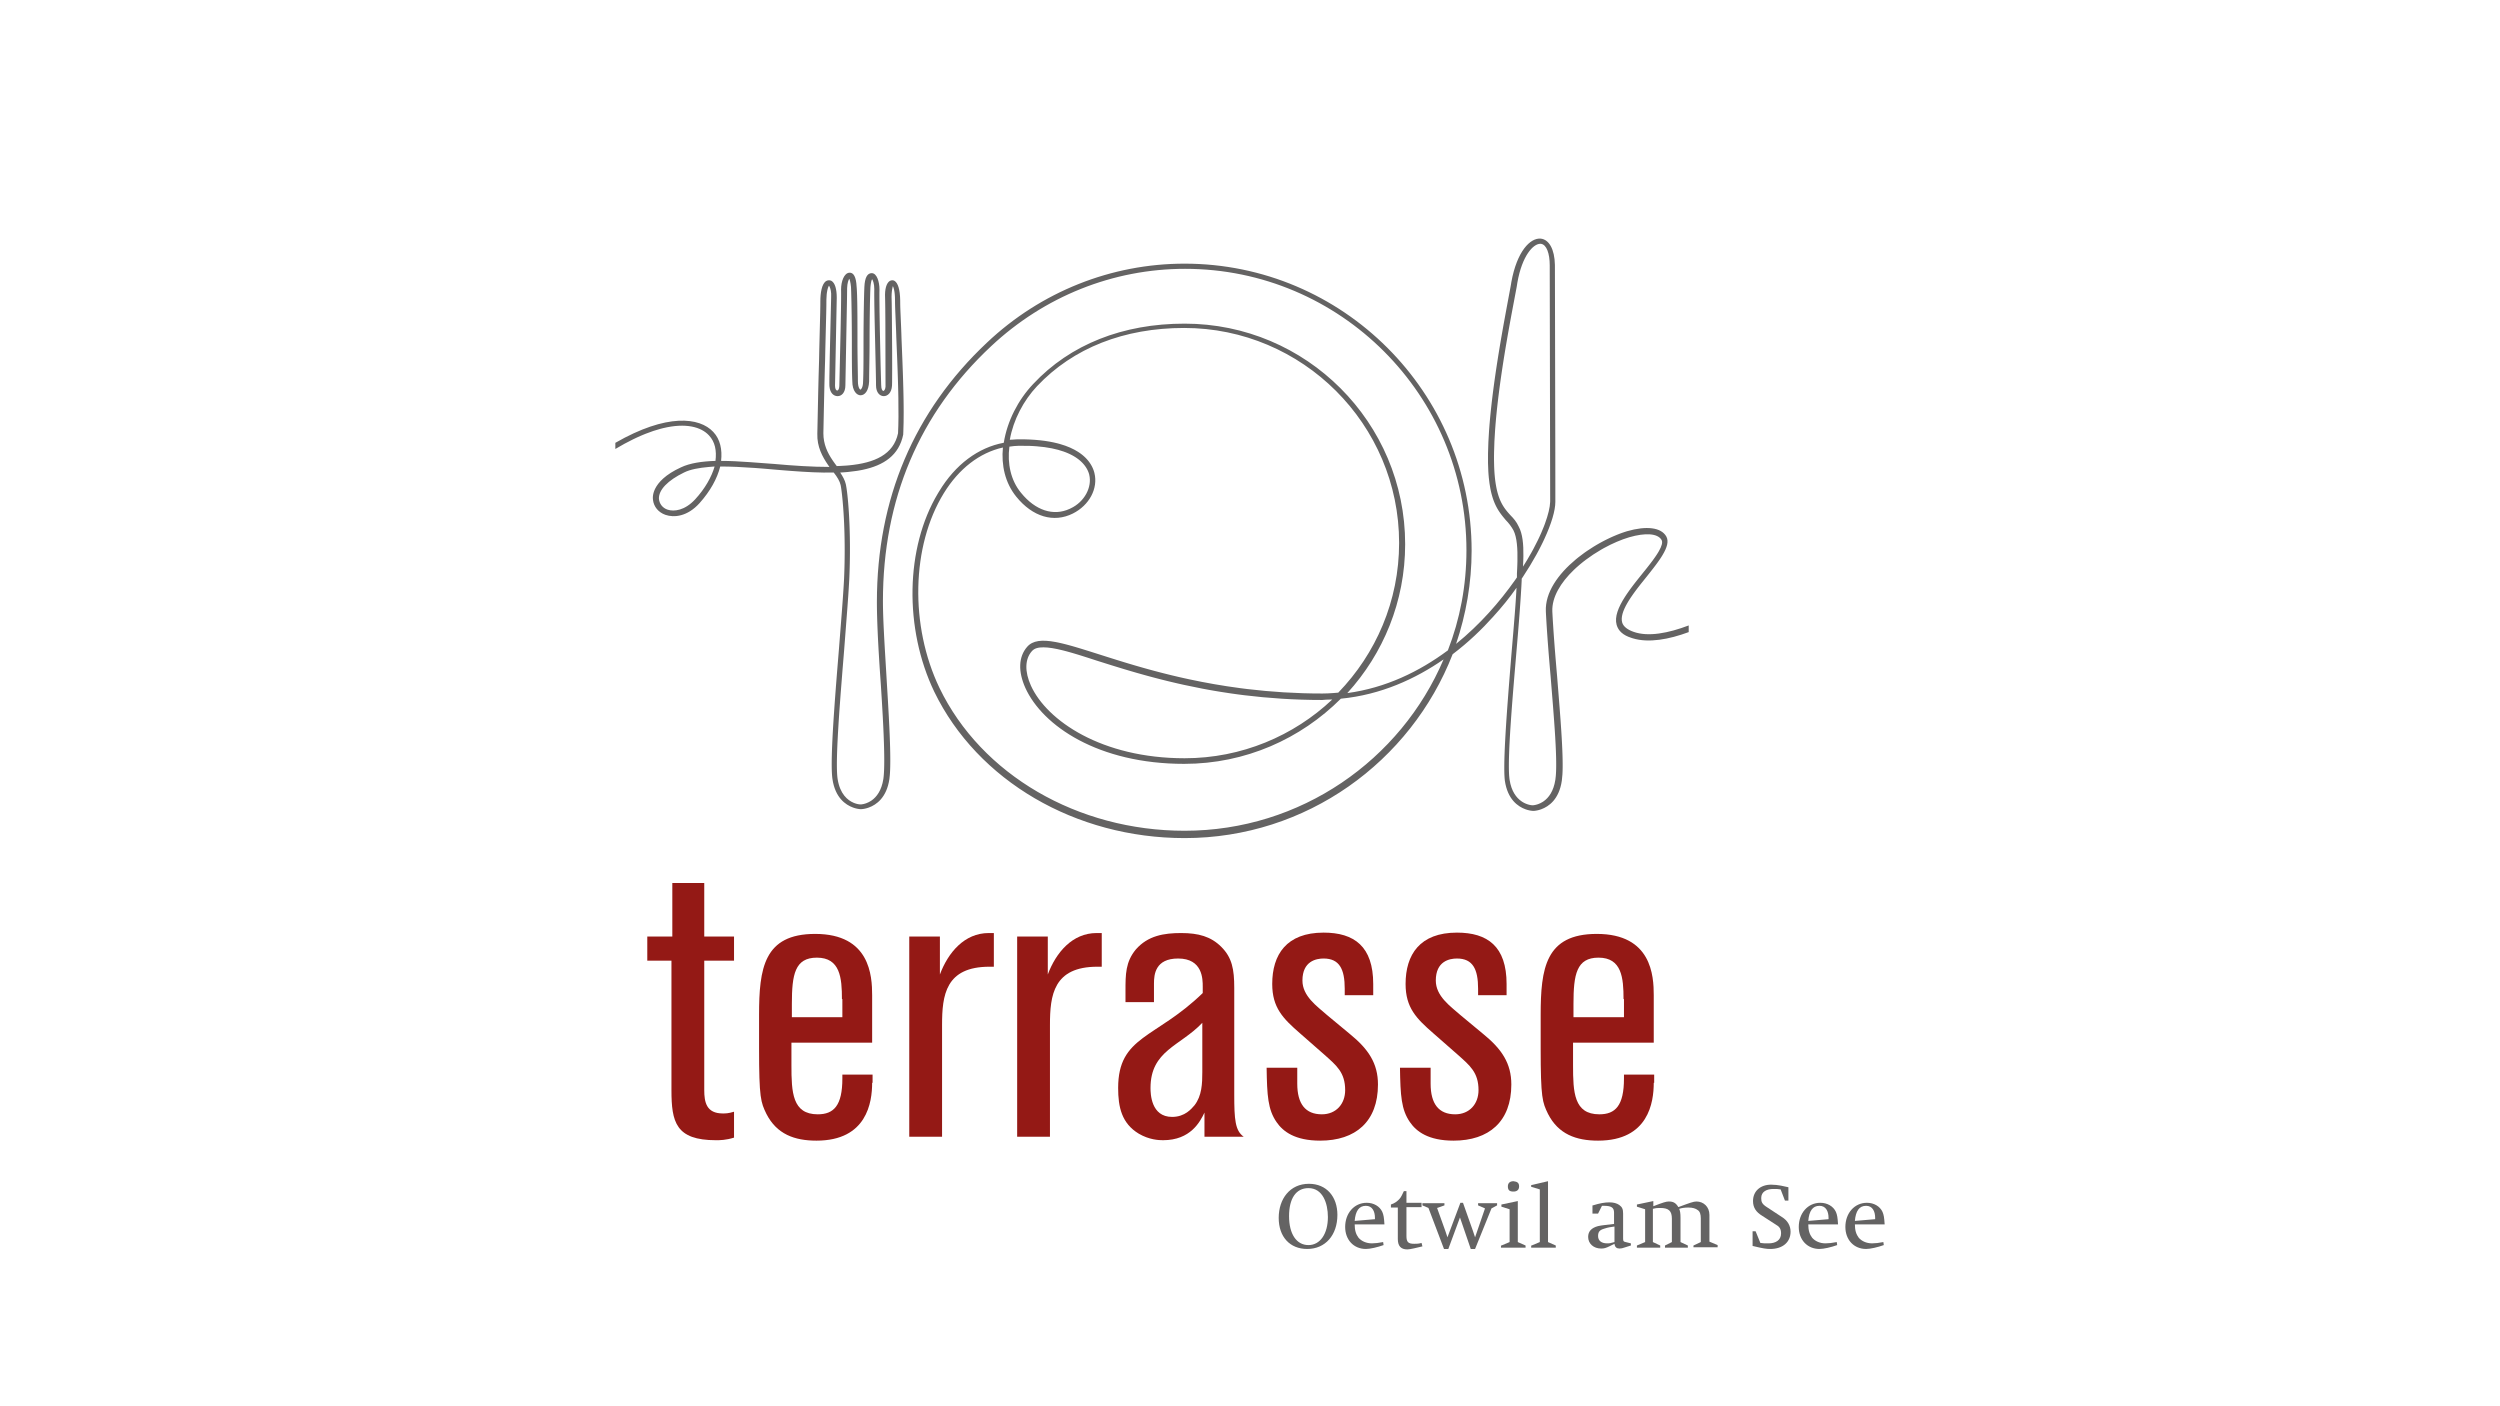 <?xml version="1.0" encoding="UTF-8"?>
<svg width="512px" height="288px" viewBox="0 0 512 288" version="1.1" xmlns="http://www.w3.org/2000/svg" xmlns:xlink="http://www.w3.org/1999/xlink">
    <title>gastronomie-restaurant-terrasse-oetwil-am-see</title>
    <g id="gastronomie-restaurant-terrasse-oetwil-am-see" stroke="none" stroke-width="1" fill="none" fill-rule="evenodd">
        <g id="Group-3" transform="translate(126.023, 48.861)" fill-rule="nonzero">
            <g id="Group-2" transform="translate(6.541, 131.974)" fill="#941915">
                <path d="M5.127,11.049 L5.127,0 L11.667,0 L11.667,10.96 L17.766,10.96 L17.766,15.91 L11.667,15.91 L11.667,42.427 C11.667,44.902 12.109,47.2 15.468,47.2 C15.999,47.2 16.617,47.2 17.766,46.846 L17.766,52.15 C16.087,52.68 14.849,52.68 14.054,52.68 C5.834,52.68 4.95,48.968 4.95,42.427 L4.95,15.91 L0,15.91 L0,10.96 L5.127,10.96 L5.127,11.049 Z" id="Path"></path>
                <path d="M46.051,40.924 C46.051,44.902 44.99,52.769 34.649,52.769 C30.141,52.769 26.517,51.443 24.396,47.288 C23.246,44.902 22.893,44.106 22.893,33.853 L22.893,27.047 C22.893,17.501 23.865,10.43 34.384,10.43 C45.609,10.43 46.051,19.004 46.051,22.981 L46.051,32.704 L29.522,32.704 L29.522,37.3 C29.522,42.869 29.699,47.377 34.914,47.377 C38.184,47.377 39.952,45.609 39.952,40.04 L39.952,39.245 L46.139,39.245 L46.139,40.924 L46.051,40.924 Z M39.864,23.777 C39.864,19.446 39.51,15.291 34.737,15.291 C30.229,15.291 29.61,18.739 29.61,24.749 L29.61,27.489 L39.952,27.489 L39.952,23.777 L39.864,23.777 Z" id="Shape"></path>
                <path d="M59.928,11.049 L59.928,18.739 C61.607,14.231 64.966,10.253 69.916,10.253 L70.977,10.253 L70.977,17.148 L70.093,17.148 C61.077,17.148 60.37,22.981 60.37,29.08 L60.37,51.973 L53.652,51.973 L53.652,10.96 L59.928,10.96 L59.928,11.049 Z" id="Path"></path>
                <path d="M82.025,11.049 L82.025,18.739 C83.705,14.231 87.064,10.253 92.013,10.253 L93.074,10.253 L93.074,17.148 L92.19,17.148 C83.175,17.148 82.467,22.981 82.467,29.08 L82.467,51.973 L75.75,51.973 L75.75,10.96 L82.025,10.96 L82.025,11.049 Z" id="Path"></path>
                <path d="M97.936,24.484 L97.936,22.097 C97.936,18.739 97.936,16.175 100.057,13.612 C102.532,10.784 105.802,10.253 109.338,10.253 C112.873,10.253 115.437,10.96 117.558,13.082 C119.768,15.291 120.21,17.678 120.21,21.479 L120.21,43.311 C120.21,48.437 120.387,50.736 122.154,51.973 L114.111,51.973 L114.111,47.023 C113.227,48.879 111.282,52.68 105.625,52.68 C104.742,52.68 102.797,52.592 100.676,51.354 C97.14,49.233 96.433,45.874 96.433,41.985 C96.433,31.29 104.123,31.909 113.757,22.539 L113.757,21.213 C113.757,19.711 113.757,15.468 108.719,15.468 C104.034,15.468 103.769,18.739 103.769,20.595 L103.769,24.396 L97.936,24.396 L97.936,24.484 Z M113.669,28.638 C109.161,33.411 103.062,34.295 103.062,41.985 C103.062,43.134 103.151,47.907 107.482,47.907 C110.133,47.907 111.459,46.228 112.078,45.521 C113.581,43.576 113.669,41.101 113.669,38.715 L113.669,28.638 Z" id="Shape"></path>
                <path d="M133.115,41.101 C133.115,45.255 134.794,47.377 138.153,47.377 C141.07,47.377 142.926,45.255 142.926,42.427 C142.926,38.803 141.158,37.389 138.683,35.179 L133.645,30.76 C130.198,27.754 127.988,25.545 127.988,20.683 C127.988,14.673 130.905,10.165 138.506,10.165 C144.782,10.165 148.671,12.993 148.671,20.683 L148.671,22.981 L142.837,22.981 L142.837,21.655 C142.837,17.678 141.777,15.468 138.506,15.468 C137.004,15.468 134.175,15.999 134.175,19.976 C134.175,23.158 137.092,25.191 139.213,27.047 L143.898,30.936 C147.699,34.03 149.643,36.947 149.643,41.278 C149.643,48.879 145.047,52.769 137.799,52.769 C132.673,52.769 130.198,50.912 128.872,48.968 C127.104,46.404 126.927,43.576 126.839,37.831 L133.115,37.831 L133.115,41.101 L133.115,41.101 Z" id="Path"></path>
                <path d="M160.427,41.101 C160.427,45.255 162.106,47.377 165.465,47.377 C168.382,47.377 170.238,45.255 170.238,42.427 C170.238,38.803 168.47,37.389 165.996,35.179 L160.957,30.76 C157.51,27.754 155.3,25.545 155.3,20.683 C155.3,14.673 158.217,10.165 165.819,10.165 C172.094,10.165 175.984,12.993 175.984,20.683 L175.984,22.981 L170.15,22.981 L170.15,21.655 C170.15,17.678 169.089,15.468 165.819,15.468 C164.316,15.468 161.488,15.999 161.488,19.976 C161.488,23.158 164.405,25.191 166.526,27.047 L171.211,30.936 C175.011,34.03 176.956,36.947 176.956,41.278 C176.956,48.879 172.36,52.769 165.112,52.769 C159.985,52.769 157.51,50.912 156.184,48.968 C154.416,46.404 154.24,43.576 154.151,37.831 L160.427,37.831 L160.427,41.101 Z" id="Path"></path>
                <path d="M206.124,40.924 C206.124,44.902 205.064,52.769 194.722,52.769 C190.214,52.769 186.59,51.443 184.469,47.288 C183.32,44.902 182.966,44.106 182.966,33.853 L182.966,27.047 C182.966,17.501 183.939,10.43 194.457,10.43 C205.682,10.43 206.124,19.004 206.124,22.981 L206.124,32.704 L189.596,32.704 L189.596,37.3 C189.596,42.869 189.772,47.377 194.987,47.377 C198.258,47.377 200.025,45.609 200.025,40.04 L200.025,39.245 L206.213,39.245 L206.213,40.924 L206.124,40.924 Z M199.937,23.777 C199.937,19.446 199.584,15.291 194.811,15.291 C190.303,15.291 189.684,18.739 189.684,24.749 L189.684,27.489 L200.025,27.489 L200.025,23.777 L199.937,23.777 Z" id="Shape"></path>
            </g>
            <g id="Group" transform="translate(135.855, 193.051)" fill="#646363">
                <path d="M12.021,6.894 C12.021,11.049 9.546,13.877 5.834,13.877 C2.298,13.877 0,11.402 0,7.513 C0,3.624 2.298,0.53 6.187,0.53 C9.811,0.53 12.021,3.182 12.021,6.894 Z M2.121,7.16 C2.121,10.784 3.624,13.082 6.099,13.082 C8.485,13.082 10.076,10.784 10.076,7.336 C10.076,4.508 9.016,1.414 6.099,1.414 C3.536,1.414 2.121,3.536 2.121,7.16 Z" id="Shape"></path>
                <path d="M15.557,8.751 C15.557,10.076 15.822,10.872 16.352,11.579 C16.971,12.286 17.943,12.728 19.092,12.728 C19.711,12.728 20.506,12.64 21.39,12.463 L21.479,13.082 C20.241,13.524 18.739,13.877 17.855,13.877 C15.38,13.877 13.612,12.021 13.612,9.369 C13.612,6.541 15.468,4.419 18.031,4.419 C19.446,4.419 20.683,5.127 21.213,6.276 C21.479,6.894 21.567,7.425 21.655,8.839 L15.557,8.839 L15.557,8.751 Z M19.711,7.778 L19.711,7.513 C19.711,6.187 19.181,5.038 17.855,5.038 C16.44,5.038 15.733,6.099 15.557,8.132 L19.711,7.778 Z" id="Shape"></path>
                <path d="M22.981,5.303 L22.981,4.773 C23.777,4.508 24.219,4.154 24.661,3.712 C25.103,3.27 25.368,2.563 25.633,2.033 L26.163,2.033 L26.163,4.419 L29.257,4.419 L29.257,5.303 L26.163,5.303 L26.163,11.225 C26.163,12.463 26.517,12.816 27.754,12.816 C28.285,12.816 28.638,12.816 29.257,12.64 L29.434,13.347 C28.285,13.612 26.959,13.966 26.34,13.966 C25.014,13.966 24.396,13.258 24.396,11.844 L24.396,5.392 L22.981,5.392 L22.981,5.303 Z" id="Path"></path>
                <path d="M34.737,13.877 L33.853,13.877 L30.671,5.48 L29.434,4.95 L29.434,4.508 L33.942,4.508 L33.942,4.95 L32.439,5.48 L34.118,10.165 C34.295,10.607 34.384,11.049 34.56,11.491 L37.212,4.419 L37.742,4.419 L39.775,10.165 C39.952,10.607 40.04,11.049 40.217,11.491 L42.25,5.569 L40.836,4.95 L40.836,4.508 L44.725,4.508 L44.725,4.95 L43.576,5.569 L40.217,13.877 L39.333,13.877 L37.124,7.425 L34.737,13.877 Z" id="Path"></path>
                <path d="M45.609,13.17 L47.288,12.463 L47.288,5.745 L45.609,5.215 L45.609,4.773 L48.968,4.066 L48.968,12.463 L50.559,13.17 L50.559,13.612 L45.521,13.612 L45.521,13.17 L45.609,13.17 Z M49.233,1.061 C49.233,1.768 48.791,2.121 48.084,2.121 C47.288,2.121 46.935,1.856 46.935,1.061 C46.935,0.354 47.377,0 48.084,0 C48.879,0.088 49.233,0.354 49.233,1.061 Z" id="Shape"></path>
                <polygon id="Path" points="51.796 13.17 53.476 12.463 53.476 1.679 51.708 1.149 51.708 0.796 55.155 0 55.155 12.463 56.746 13.17 56.746 13.612 51.708 13.612 51.708 13.17"></polygon>
                <path d="M64.348,4.95 C65.762,4.508 66.822,4.331 67.706,4.331 C68.59,4.331 69.209,4.508 69.739,4.861 C70.358,5.303 70.535,5.745 70.535,6.629 L70.535,11.756 C70.535,12.286 70.623,12.375 71.065,12.463 L72.126,12.728 L72.126,13.17 L70.712,13.612 C70.535,13.7 70.093,13.789 69.828,13.789 C69.209,13.789 68.855,13.524 68.767,12.816 L67.883,13.258 C66.999,13.7 66.646,13.789 66.027,13.789 C64.524,13.789 63.375,12.816 63.375,11.402 C63.375,10.253 64.082,9.546 65.408,9.193 C66.115,9.016 67.353,8.927 68.679,8.751 L68.679,6.452 C68.679,5.48 68.237,5.038 66.646,5.038 C66.469,5.038 66.381,5.038 66.204,5.038 L65.408,6.629 L64.259,6.629 L64.259,4.95 L64.348,4.95 Z M68.767,9.281 C68.06,9.369 67.441,9.458 66.646,9.723 C65.762,9.988 65.408,10.342 65.408,11.225 C65.408,12.198 66.115,12.728 67.264,12.728 C67.706,12.728 67.883,12.728 68.767,12.463 L68.767,9.281 L68.767,9.281 Z" id="Shape"></path>
                <path d="M73.363,13.17 L75.043,12.463 L75.043,5.745 L73.363,5.215 L73.363,4.773 L76.722,4.066 L76.722,5.127 C78.755,4.331 79.374,4.154 79.904,4.154 C80.788,4.154 81.318,4.419 81.849,5.303 C84.235,4.419 84.942,4.154 85.561,4.154 C86.975,4.154 88.213,5.215 88.213,6.894 L88.213,12.375 L89.892,13.082 L89.892,13.524 L84.942,13.524 L84.942,13.17 L86.445,12.463 L86.445,7.601 C86.445,6.806 86.268,6.187 85.826,5.922 C85.384,5.569 84.766,5.392 83.882,5.392 C83.175,5.392 82.556,5.48 82.025,5.657 C82.202,6.099 82.291,6.541 82.291,7.513 L82.291,12.463 L83.793,13.17 L83.793,13.612 L79.109,13.612 L79.109,13.17 L80.523,12.463 L80.523,7.69 C80.523,6.099 79.904,5.48 78.136,5.48 C77.606,5.48 77.341,5.48 76.634,5.657 L76.634,12.463 L78.136,13.17 L78.136,13.612 L73.363,13.612 L73.363,13.17 Z" id="Path"></path>
                <path d="M96.963,10.253 L97.67,10.253 L98.643,12.64 C99.173,12.728 99.527,12.728 100.322,12.728 C101.736,12.728 102.885,12.109 102.885,10.695 C102.885,9.723 102.532,9.281 101.736,8.839 L98.996,7.071 C97.847,6.364 97.14,5.48 97.14,4.066 C97.14,2.033 98.643,0.707 100.852,0.707 C102.267,0.707 103.593,1.061 104.388,1.237 L104.388,3.978 L103.681,3.978 L102.797,1.679 C102.178,1.591 102.09,1.591 101.294,1.591 C99.969,1.591 98.819,2.121 98.819,3.447 C98.819,4.243 98.996,4.685 99.969,5.303 L103.062,7.336 C104.211,8.043 104.83,9.104 104.83,10.342 C104.83,12.463 103.239,13.877 100.676,13.877 C99.88,13.877 99.261,13.789 97.052,13.258 L97.052,10.253 L96.963,10.253 Z" id="Path"></path>
                <path d="M108.454,8.751 C108.454,10.076 108.719,10.872 109.249,11.579 C109.868,12.286 110.84,12.728 111.99,12.728 C112.608,12.728 113.404,12.64 114.288,12.463 L114.376,13.082 C113.139,13.524 111.636,13.877 110.752,13.877 C108.277,13.877 106.509,12.021 106.509,9.369 C106.509,6.541 108.366,4.419 110.929,4.419 C112.343,4.419 113.581,5.127 114.111,6.276 C114.376,6.894 114.464,7.425 114.553,8.839 L108.454,8.839 L108.454,8.751 Z M112.608,7.778 L112.608,7.513 C112.608,6.187 112.078,5.038 110.752,5.038 C109.338,5.038 108.631,6.099 108.454,8.132 L112.608,7.778 Z" id="Shape"></path>
                <path d="M118,8.751 C118,10.076 118.265,10.872 118.796,11.579 C119.414,12.286 120.387,12.728 121.536,12.728 C122.154,12.728 122.95,12.64 123.834,12.463 L123.922,13.082 C122.685,13.524 121.182,13.877 120.298,13.877 C117.823,13.877 116.055,12.021 116.055,9.369 C116.055,6.541 117.912,4.419 120.475,4.419 C121.889,4.419 123.127,5.127 123.657,6.276 C123.922,6.894 124.01,7.425 124.099,8.839 L118,8.839 L118,8.751 Z M122.154,7.778 L122.154,7.513 C122.154,6.187 121.624,5.038 120.298,5.038 C118.884,5.038 118.177,6.099 118,8.132 L122.154,7.778 Z" id="Shape"></path>
            </g>
            <g id="Shape-2" fill="#646363">
                <path d="M183.497,8.935 C184.646,2.571 187.386,-0.169 189.507,0.008 C191.226,0.18 192.36,2.19 192.421,5.388 L192.424,6.083 L192.424,6.083 L192.504,43.331 L192.512,51.23 L192.512,51.23 L192.512,53.926 C192.512,55.708 191.708,58.404 190.24,61.565 L189.916,62.25 C189.804,62.48 189.689,62.713 189.571,62.947 L189.207,63.657 C189.144,63.777 189.081,63.896 189.017,64.016 L188.624,64.743 C187.818,66.206 186.898,67.727 185.876,69.272 L185.618,69.659 L185.618,70.013 L185.557,71.183 L185.557,71.183 L185.453,72.91 L185.453,72.91 L185.359,74.317 L185.359,74.317 L185.215,76.328 L185.215,76.328 L185.052,78.47 L185.052,78.47 L184.823,81.303 L184.823,81.303 L184.112,89.697 L183.847,92.92 L183.847,92.92 L183.638,95.596 L183.638,95.596 L183.448,98.192 L183.448,98.192 L183.283,100.67 L183.283,100.67 L183.19,102.239 L183.19,102.239 L183.112,103.728 L183.112,103.728 L183.066,104.786 L183.066,104.786 L183.021,106.108 L183.021,106.108 L183.006,106.729 L183.006,106.729 L182.996,107.321 L182.996,107.321 L182.993,108.151 L182.993,108.151 L182.998,108.665 L182.998,108.665 L183.009,109.145 L183.009,109.145 L183.027,109.589 L183.027,109.589 L183.051,109.997 C183.065,110.192 183.082,110.372 183.101,110.538 L183.143,110.848 L183.143,110.848 C183.512,113.229 184.549,114.523 185.553,115.226 L185.784,115.378 C185.822,115.402 185.86,115.425 185.898,115.447 L186.124,115.57 C186.161,115.589 186.198,115.608 186.234,115.625 L186.45,115.722 L186.45,115.722 L186.658,115.804 L186.658,115.804 L186.854,115.872 L186.854,115.872 L187.038,115.926 L187.038,115.926 L187.208,115.97 L187.208,115.97 L187.361,116.003 L187.361,116.003 L187.555,116.036 L187.555,116.036 L187.828,116.063 L187.828,116.063 L188.022,116.05 L188.022,116.05 L188.13,116.036 L188.13,116.036 L188.259,116.016 L188.259,116.016 L188.485,115.97 L188.485,115.97 L188.656,115.926 L188.656,115.926 L188.84,115.872 L188.84,115.872 L189.037,115.804 C189.306,115.705 189.602,115.568 189.905,115.378 L190.133,115.226 C191.126,114.523 192.143,113.229 192.512,110.848 C192.549,110.607 192.58,110.339 192.605,110.045 L192.637,109.586 L192.637,109.586 L192.661,109.09 L192.661,109.09 L192.676,108.559 C192.678,108.468 192.68,108.376 192.681,108.282 L192.685,107.701 L192.685,107.701 L192.681,107.09 L192.681,107.09 L192.671,106.449 L192.671,106.449 L192.643,105.436 L192.643,105.436 L192.616,104.727 L192.616,104.727 L192.566,103.619 L192.566,103.619 L192.48,102.065 L192.48,102.065 L192.405,100.848 L192.405,100.848 L192.259,98.739 L192.259,98.739 L192.025,95.652 L192.025,95.652 L191.54,89.635 L191.54,89.635 L191.416,88.229 L191.416,88.229 L191.241,86.155 L191.241,86.155 L191.131,84.803 L191.131,84.803 L190.931,82.189 L190.931,82.189 L190.8,80.325 L190.8,80.325 L190.723,79.135 L190.723,79.135 L190.654,77.992 L190.654,77.992 L190.594,76.901 C190.585,76.724 190.576,76.549 190.568,76.377 C190.381,72.493 193.092,68.708 196.721,65.691 L197.21,65.293 C197.622,64.966 198.045,64.648 198.474,64.341 L198.993,63.978 C199.429,63.68 199.87,63.393 200.316,63.118 L200.852,62.794 L200.852,62.794 L201.39,62.482 C201.48,62.431 201.57,62.381 201.66,62.331 L202.201,62.037 L202.201,62.037 L202.741,61.756 C202.921,61.665 203.101,61.576 203.281,61.489 L203.818,61.234 L203.818,61.234 L204.352,60.994 C204.618,60.878 204.882,60.766 205.145,60.661 L205.666,60.456 C205.839,60.391 206.01,60.328 206.181,60.267 L206.687,60.094 C206.855,60.039 207.021,59.986 207.185,59.936 C211.162,58.787 214.168,59.141 215.228,60.997 C215.794,61.987 215.379,63.304 214.453,64.84 L214.211,65.229 L214.211,65.229 L213.95,65.626 L213.95,65.626 L213.67,66.032 L213.67,66.032 L213.374,66.446 L213.374,66.446 L213.063,66.867 L213.063,66.867 L212.573,67.513 L212.573,67.513 L211.883,68.397 L211.883,68.397 L211.162,69.305 L211.162,69.305 C210.801,69.751 210.433,70.207 210.068,70.668 L209.705,71.13 L209.337,71.607 L209.337,71.607 L208.977,72.085 C208.917,72.165 208.858,72.244 208.8,72.324 L208.455,72.801 C208.286,73.039 208.122,73.276 207.965,73.512 L207.66,73.981 C207.61,74.058 207.562,74.136 207.514,74.213 L207.24,74.674 C206.363,76.197 205.882,77.6 206.213,78.675 C206.478,79.47 207.273,80.089 208.511,80.531 C211.524,81.621 215.7,80.804 219.824,79.228 L219.824,80.593 C215.787,82.092 211.619,82.858 208.371,81.866 L208.069,81.768 C206.389,81.238 205.417,80.354 205.064,79.117 C204.604,77.482 205.413,75.494 206.758,73.39 L207.078,72.903 C207.132,72.821 207.188,72.74 207.244,72.658 L207.588,72.166 C207.647,72.083 207.706,72.001 207.766,71.918 L208.13,71.423 L208.13,71.423 L208.506,70.925 L208.506,70.925 L208.89,70.427 L208.89,70.427 L209.48,69.68 L209.48,69.68 L211.236,67.492 L211.236,67.492 L211.877,66.673 L211.877,66.673 L212.337,66.065 L212.337,66.065 L212.629,65.667 L212.629,65.667 L212.908,65.275 L212.908,65.275 L213.169,64.892 C213.211,64.829 213.253,64.766 213.293,64.704 L213.525,64.337 L213.525,64.337 L213.735,63.982 C214.294,62.996 214.55,62.182 214.256,61.704 C213.461,60.378 210.986,60.201 207.627,61.174 C205.99,61.663 204.215,62.422 202.467,63.384 L201.916,63.695 C200.816,64.329 199.735,65.041 198.712,65.813 L198.206,66.204 C197.705,66.6 197.22,67.01 196.757,67.432 L196.302,67.859 C193.616,70.441 191.773,73.436 191.894,76.377 L191.944,77.324 L191.944,77.324 L192.001,78.321 L192.001,78.321 L192.138,80.446 L192.138,80.446 L192.217,81.567 L192.217,81.567 L192.393,83.911 L192.393,83.911 L192.54,85.743 L192.54,85.743 L192.753,88.262 L192.753,88.262 L192.866,89.547 L193.386,96.07 L193.386,96.07 L193.585,98.737 L193.585,98.737 L193.73,100.871 L193.73,100.871 L193.806,102.102 L193.806,102.102 L193.872,103.29 L193.872,103.29 L193.942,104.798 L193.942,104.798 L193.968,105.517 L193.968,105.517 L193.989,106.209 L193.989,106.209 L194.003,106.874 L194.003,106.874 L194.01,107.51 L194.01,107.51 L194.01,108.115 C194.009,108.213 194.008,108.31 194.007,108.406 L193.996,108.963 C193.993,109.053 193.99,109.142 193.987,109.229 L193.963,109.734 C193.935,110.221 193.894,110.654 193.838,111.025 C193.282,114.862 191.152,116.32 189.627,116.874 L189.397,116.952 L189.397,116.952 L189.179,117.017 L189.179,117.017 L188.973,117.071 L188.973,117.071 L188.783,117.113 L188.783,117.113 L188.609,117.146 L188.609,117.146 L188.383,117.181 L188.383,117.181 L188.156,117.205 L188.156,117.205 L187.981,117.212 L187.981,117.212 L187.853,117.205 L187.853,117.205 L187.626,117.181 L187.626,117.181 L187.4,117.146 L187.4,117.146 L187.226,117.113 L187.226,117.113 L187.036,117.071 L187.036,117.071 L186.83,117.017 L186.83,117.017 L186.612,116.952 L186.612,116.952 L186.382,116.874 C184.857,116.32 182.727,114.862 182.171,111.025 C182.151,110.87 182.135,110.7 182.12,110.516 L182.095,110.13 L182.095,110.13 L182.075,109.707 L182.075,109.707 L182.062,109.249 L182.062,109.249 L182.055,108.756 L182.055,108.756 L182.055,107.957 L182.055,107.957 L182.067,107.088 L182.067,107.088 L182.09,106.153 L182.09,106.153 L182.138,104.811 L182.138,104.811 L182.186,103.738 L182.186,103.738 L182.263,102.228 L182.263,102.228 L182.356,100.635 L182.356,100.635 L182.49,98.542 L182.49,98.542 L182.642,96.352 L182.642,96.352 L182.915,92.698 L182.915,92.698 L183.217,88.854 L183.217,88.854 L183.497,85.392 L183.497,85.392 L183.912,80.481 L183.912,80.481 L184.192,77.015 L184.192,77.015 L184.315,75.388 L184.315,75.388 L184.388,74.352 L184.388,74.352 L184.453,73.358 L184.453,73.358 L184.51,72.411 L184.51,72.411 L184.557,71.515 L184.557,71.515 C183.143,73.548 181.552,75.493 179.784,77.437 C177.486,80.001 174.746,82.652 171.476,85.127 C162.902,107.136 141.512,122.781 116.586,122.781 C94.223,122.781 74.159,111.025 65.32,92.817 C59.116,79.886 59.39,63.327 66.057,52.191 L66.292,51.804 C69.651,46.236 74.336,42.789 79.55,41.816 C80.258,37.397 82.467,33.066 85.561,29.795 C93.162,21.663 103.946,17.421 116.586,17.421 C141.512,17.421 161.753,37.662 161.753,62.588 C161.753,74.344 157.245,85.039 149.909,93.082 C157.775,92.022 164.67,88.663 170.503,84.332 C172.978,77.968 174.304,71.073 174.304,63.825 C174.304,32.093 148.494,6.195 116.674,6.195 C101.913,6.195 87.859,11.852 76.987,22.017 C62.226,35.806 54.801,53.395 54.801,74.255 C54.801,74.548 54.804,74.85 54.808,75.161 L54.825,76.121 L54.825,76.121 L54.853,77.13 L54.853,77.13 L54.891,78.184 L54.891,78.184 L54.937,79.279 L54.937,79.279 L55.051,81.573 L55.051,81.573 L55.185,83.977 L55.185,83.977 L55.56,90.241 C55.572,90.452 55.585,90.662 55.597,90.872 L55.824,94.634 L55.824,94.634 L56.001,97.802 L56.001,97.802 L56.109,99.961 L56.109,99.961 L56.182,101.61 L56.182,101.61 L56.24,103.178 L56.24,103.178 L56.272,104.295 L56.272,104.295 L56.295,105.356 L56.295,105.356 L56.307,106.356 L56.307,106.356 L56.308,106.988 L56.308,106.988 L56.304,107.589 L56.304,107.589 L56.294,108.159 L56.294,108.159 L56.278,108.696 C56.275,108.782 56.272,108.868 56.268,108.951 L56.243,109.437 L56.243,109.437 L56.211,109.886 C56.188,110.174 56.16,110.436 56.127,110.672 C55.571,114.508 53.441,115.966 51.916,116.52 L51.686,116.598 L51.686,116.598 L51.468,116.664 L51.468,116.664 L51.262,116.717 L51.262,116.717 L51.072,116.76 L51.072,116.76 L50.898,116.793 L50.898,116.793 L50.672,116.827 L50.672,116.827 L50.445,116.851 L50.445,116.851 L50.27,116.858 L50.27,116.858 L50.142,116.851 L50.142,116.851 L49.915,116.827 L49.915,116.827 L49.689,116.793 L49.689,116.793 L49.515,116.76 L49.515,116.76 L49.325,116.717 L49.325,116.717 L49.119,116.664 L49.119,116.664 L48.901,116.598 L48.901,116.598 L48.671,116.52 C47.146,115.966 45.016,114.508 44.46,110.672 L44.418,110.342 L44.418,110.342 L44.384,109.973 L44.384,109.973 L44.356,109.565 L44.356,109.565 L44.335,109.12 L44.335,109.12 L44.32,108.638 L44.32,108.638 L44.312,108.122 L44.312,108.122 L44.309,107.573 L44.309,107.573 L44.316,106.691 C44.318,106.589 44.319,106.486 44.321,106.381 L44.344,105.41 L44.344,105.41 L44.378,104.379 L44.378,104.379 L44.423,103.291 L44.423,103.291 L44.497,101.762 L44.497,101.762 L44.587,100.153 L44.587,100.153 L44.719,98.046 L44.719,98.046 L44.933,94.956 L44.933,94.956 L45.173,91.757 L45.173,91.757 L45.395,88.939 L45.786,84.155 L45.786,84.155 L46.396,76.326 L46.396,76.326 L46.58,73.825 L46.58,73.825 L46.733,71.557 L46.733,71.557 L46.806,70.328 L46.806,70.328 L46.846,69.571 L46.846,69.571 L46.882,68.637 C46.888,68.483 46.893,68.33 46.898,68.177 L46.924,67.27 L46.924,67.27 L46.944,66.381 L46.944,66.381 L46.957,65.511 L46.957,65.511 L46.965,64.66 L46.965,64.66 L46.968,63.829 L46.968,63.829 L46.963,62.619 L46.963,62.619 L46.947,61.456 L46.947,61.456 L46.922,60.342 L46.922,60.342 L46.888,59.277 L46.888,59.277 L46.848,58.263 L46.848,58.263 L46.801,57.303 L46.801,57.303 L46.731,56.107 L46.731,56.107 L46.654,55.012 L46.654,55.012 L46.552,53.791 L46.552,53.791 L46.49,53.139 L46.49,53.139 L46.409,52.369 L46.409,52.369 L46.311,51.568 L46.311,51.568 L46.24,51.063 L46.24,51.063 L46.178,50.681 L46.178,50.681 L46.139,50.478 L46.139,50.478 C45.962,49.683 45.432,48.799 44.725,47.915 C42.01,47.978 39.07,47.816 36.065,47.589 L34.256,47.447 L34.256,47.447 L32.439,47.296 L32.439,47.296 L30.889,47.16 C30.632,47.138 30.375,47.117 30.12,47.096 L28.596,46.979 C26.075,46.796 23.659,46.678 21.479,46.678 C20.86,49.153 19.446,51.716 17.236,54.191 C14.761,56.931 12.021,57.196 10.253,56.577 C8.813,56.069 7.86,54.911 7.705,53.493 L7.683,53.186 L7.683,53.186 L7.681,53.052 L7.681,53.052 L7.685,52.905 L7.685,52.905 L7.697,52.745 C7.7,52.718 7.703,52.69 7.707,52.661 L7.733,52.484 L7.733,52.484 L7.769,52.297 L7.769,52.297 L7.818,52.099 C7.836,52.032 7.857,51.963 7.88,51.892 L7.956,51.676 L7.956,51.676 L8.047,51.452 L8.047,51.452 L8.155,51.22 C8.799,49.925 10.258,48.313 13.435,46.854 C15.291,45.971 17.766,45.617 20.506,45.529 C20.771,43.407 20.418,41.639 19.18,40.314 C17.57,38.565 14.425,37.703 9.772,38.825 L9.218,38.966 C8.282,39.217 7.289,39.546 6.237,39.961 L5.6,40.221 C5.492,40.266 5.384,40.311 5.276,40.358 L4.617,40.649 C4.506,40.7 4.395,40.751 4.283,40.803 L3.604,41.127 C2.46,41.686 1.259,42.337 0,43.089 L0,41.83 C10.525,35.781 17.245,36.571 20.064,39.607 C21.479,41.109 21.921,43.23 21.655,45.529 C23.524,45.529 25.537,45.644 27.629,45.792 L31.626,46.089 C31.896,46.109 32.167,46.128 32.439,46.147 C36.328,46.501 40.306,46.766 43.841,46.766 L43.555,46.352 C42.408,44.667 41.285,42.653 41.366,39.96 L41.55,31.284 L41.55,31.284 L41.627,28.181 L41.627,28.181 L41.72,25.022 L41.72,25.022 L41.768,22.656 L41.768,22.656 L41.954,15.201 L41.954,15.201 L41.98,13.627 L41.98,13.627 L41.985,12.824 C41.985,11.233 42.25,9.201 43.222,8.67 C43.576,8.493 43.93,8.493 44.283,8.67 C44.99,9.112 45.344,10.35 45.344,12.117 L44.99,30.149 L44.99,30.149 C44.99,30.856 45.255,31.121 45.432,31.121 C45.597,31.121 45.839,30.89 45.871,30.213 L46.137,18.472 L46.137,18.472 L46.208,14.603 L46.208,14.603 L46.234,12.555 L46.234,12.555 L46.239,11.398 L46.239,11.398 L46.236,10.854 L46.236,10.854 L46.228,10.438 L46.228,10.438 C46.228,8.759 46.846,7.079 47.907,6.991 C48.791,6.902 49.321,7.875 49.41,9.819 L49.423,9.972 L49.423,9.972 L49.448,10.317 L49.448,10.317 L49.481,10.923 L49.481,10.923 L49.508,11.629 L49.508,11.629 L49.542,12.999 L49.542,12.999 L49.557,13.92 L49.557,13.92 L49.576,15.942 L49.576,15.942 L49.586,19.272 L49.586,19.272 L49.587,22.047 L49.587,22.047 L49.597,23.432 L49.597,23.432 L49.614,24.758 L49.614,24.758 L49.669,28.234 L49.669,28.234 L49.674,28.876 C49.675,28.979 49.675,29.079 49.675,29.177 C49.675,30.591 50.117,30.944 50.205,30.944 C50.294,30.944 50.736,30.502 50.736,29.265 L50.759,28.677 L50.759,28.677 L50.787,27.689 L50.787,27.689 L50.805,26.591 L50.805,26.591 L50.818,24.988 L50.818,24.988 L50.823,23.271 L50.823,23.271 L50.826,20.324 L50.826,20.324 L50.835,18.399 L50.835,18.399 L50.866,15.46 L50.866,15.46 L50.911,12.868 L50.911,12.868 L50.958,11.041 L50.958,11.041 L51.001,9.908 L51.001,9.908 C51.089,7.963 51.619,7.079 52.503,7.079 C53.564,7.079 54.094,8.847 54.094,10.438 L54.082,11.128 L54.082,11.128 L54.082,12.332 L54.082,12.332 L54.108,15.044 L54.108,15.044 L54.168,18.663 L54.168,18.663 L54.327,25.975 L54.327,25.975 L54.437,29.814 L54.437,29.814 L54.448,30.06 L54.448,30.06 C54.448,30.856 54.713,31.21 54.89,31.21 C54.972,31.21 55.283,30.981 55.327,30.382 L55.332,30.237 L55.302,17.202 L55.302,17.202 L55.281,14.405 L55.281,14.405 L55.258,12.767 L55.258,12.767 L55.243,12.117 L55.243,12.117 C55.155,10.35 55.509,9.112 56.216,8.67 C56.569,8.493 56.923,8.493 57.188,8.67 C57.867,9.094 58.301,10.415 58.335,12.631 L58.342,13.419 L58.342,13.419 L58.354,13.975 L58.354,13.975 L58.374,14.578 L58.374,14.578 L58.528,18.21 L58.528,18.21 L58.575,19.466 L58.575,19.466 L58.602,20.338 L58.602,20.338 L58.787,24.912 L58.787,24.912 L58.886,27.631 L58.886,27.631 L58.93,28.996 L58.93,28.996 L58.986,31.026 L58.986,31.026 L59.015,32.359 C59.019,32.579 59.023,32.798 59.027,33.016 L59.043,34.306 L59.043,34.306 L59.05,35.56 C59.051,36.997 59.031,38.343 58.979,39.543 L58.956,40.048 L58.956,40.137 C58.089,44.403 54.961,46.457 50.632,47.361 L50.061,47.472 L50.061,47.472 L49.476,47.571 C48.885,47.664 48.276,47.739 47.649,47.798 L47.018,47.852 L47.018,47.852 L46.376,47.897 C46.268,47.903 46.16,47.909 46.051,47.915 C46.581,48.711 47.023,49.506 47.2,50.302 L47.243,50.516 L47.243,50.516 L47.334,51.048 L47.334,51.048 L47.381,51.363 L47.381,51.363 L47.452,51.898 L47.452,51.898 L47.524,52.502 L47.524,52.502 L47.617,53.414 L47.617,53.414 L47.685,54.174 L47.685,54.174 L47.771,55.283 L47.771,55.283 L47.831,56.183 L47.831,56.183 L47.867,56.816 L47.867,56.816 L47.933,58.152 L47.933,58.152 L47.961,58.855 L47.961,58.855 L47.997,59.951 L47.997,59.951 L48.023,61.094 L48.023,61.094 L48.041,62.283 L48.041,62.283 L48.046,63.099 L48.046,63.099 L48.045,64.357 L48.045,64.357 L48.037,65.217 L48.037,65.217 L48.015,66.537 L48.015,66.537 L47.992,67.437 L47.992,67.437 L47.963,68.351 L47.963,68.351 L47.928,69.278 L47.928,69.278 L47.888,70.12 L47.888,70.12 L47.793,71.734 L47.793,71.734 L47.706,73.066 L47.706,73.066 L47.533,75.486 L47.533,75.486 L46.846,84.42 L46.846,84.42 L46.538,88.181 L46.538,88.181 L46.135,93.297 L46.135,93.297 L45.872,96.895 L45.872,96.895 L45.728,99.05 L45.728,99.05 L45.582,101.507 L45.582,101.507 L45.485,103.419 L45.485,103.419 L45.44,104.498 L45.44,104.498 L45.405,105.519 L45.405,105.519 L45.389,106.166 L45.389,106.166 L45.377,106.784 L45.377,106.784 L45.371,107.372 L45.371,107.372 L45.372,108.194 L45.372,108.194 L45.381,108.699 L45.381,108.699 L45.395,109.17 L45.395,109.17 L45.416,109.604 C45.425,109.742 45.434,109.874 45.444,110 L45.479,110.356 L45.479,110.356 L45.521,110.672 L45.521,110.672 C46.004,113.784 47.594,115.04 48.789,115.546 L48.996,115.627 L48.996,115.627 L49.192,115.695 L49.192,115.695 L49.377,115.75 L49.377,115.75 L49.548,115.793 L49.548,115.793 L49.703,115.826 L49.703,115.826 L49.903,115.859 L49.903,115.859 L50.205,115.887 L50.205,115.887 L50.399,115.873 L50.399,115.873 L50.508,115.859 L50.508,115.859 L50.636,115.839 L50.636,115.839 L50.863,115.793 L50.863,115.793 L51.033,115.75 L51.033,115.75 L51.218,115.695 L51.218,115.695 L51.414,115.627 C51.683,115.528 51.979,115.391 52.282,115.202 L52.511,115.05 C53.503,114.346 54.52,113.052 54.89,110.672 C54.914,110.5 54.936,110.312 54.955,110.109 L54.99,109.683 L54.99,109.683 L55.019,109.217 C55.023,109.137 55.027,109.055 55.031,108.971 L55.049,108.451 L55.049,108.451 L55.062,107.896 L55.062,107.896 L55.069,107.308 L55.069,107.308 L55.071,106.689 L55.071,106.689 L55.063,105.704 L55.063,105.704 L55.051,105.014 L55.051,105.014 L55.035,104.297 L55.035,104.297 L55.002,103.178 L55.002,103.178 L54.944,101.611 L54.944,101.611 L54.872,99.972 L54.872,99.972 L54.764,97.839 L54.764,97.839 L54.587,94.746 L54.587,94.746 L54.389,91.59 C54.379,91.439 54.369,91.288 54.359,91.138 L54.266,89.829 L54.266,89.829 L54.134,87.892 L54.134,87.892 L54.054,86.641 L54.054,86.641 L53.906,84.174 L53.906,84.174 L53.808,82.369 L53.808,82.369 L53.751,81.194 L53.751,81.194 L53.678,79.487 L53.678,79.487 L53.638,78.391 L53.638,78.391 L53.594,76.82 L53.594,76.82 L53.575,75.828 C53.573,75.666 53.57,75.507 53.569,75.35 L53.564,74.432 L53.564,74.432 C53.564,53.307 61.165,35.364 76.103,21.31 C87.152,10.88 101.559,5.135 116.586,5.135 C148.936,5.135 175.365,31.475 175.365,63.914 C175.365,70.543 174.216,76.995 172.183,83.006 C177.104,79.018 181.13,74.378 184.259,69.947 L184.646,69.394 L184.646,68.598 L184.698,67.515 L184.698,67.515 L184.726,66.792 L184.726,66.792 L184.746,66.074 C184.8,63.571 184.668,61.218 183.939,59.759 C183.497,58.964 182.966,58.257 182.347,57.638 L181.775,56.945 L181.775,56.945 L181.531,56.634 L181.531,56.634 L181.369,56.418 L181.369,56.418 L181.207,56.195 L181.207,56.195 L180.968,55.843 L180.968,55.843 L180.811,55.595 L180.811,55.595 L180.657,55.336 C180.631,55.291 180.606,55.247 180.581,55.201 L180.431,54.922 C180.406,54.874 180.381,54.826 180.357,54.777 L180.212,54.475 L180.212,54.475 L180.072,54.157 C180.049,54.103 180.026,54.048 180.003,53.992 L179.87,53.648 L179.87,53.648 L179.741,53.284 C179.72,53.222 179.7,53.159 179.679,53.095 L179.559,52.7 L179.559,52.7 L179.445,52.284 L179.445,52.284 L179.338,51.844 C179.321,51.769 179.304,51.693 179.287,51.615 L179.191,51.139 C179.067,50.487 178.964,49.766 178.885,48.963 L178.831,48.346 L178.831,48.346 L178.787,47.697 C178.721,46.588 178.697,45.343 178.724,43.938 C178.748,42.462 178.823,40.91 178.937,39.311 L179.03,38.103 L179.03,38.103 L179.137,36.881 C179.156,36.676 179.175,36.471 179.195,36.266 L179.321,35.027 L179.321,35.027 L179.458,33.781 C179.481,33.573 179.506,33.365 179.53,33.157 L179.682,31.905 C179.734,31.488 179.788,31.071 179.843,30.654 L180.011,29.405 L180.011,29.405 L180.186,28.162 L180.186,28.162 L180.366,26.928 L180.366,26.928 L180.551,25.705 L180.551,25.705 L180.835,23.899 L180.835,23.899 L181.124,22.134 L181.124,22.134 L181.414,20.422 L181.414,20.422 L181.89,17.71 L181.89,17.71 L182.516,14.286 L182.516,14.286 L183.334,9.902 L183.334,9.902 L183.426,9.385 C183.453,9.223 183.477,9.073 183.497,8.935 Z M116.497,18.305 C104.211,18.305 93.781,22.371 86.356,30.237 C83.616,33.154 81.495,37.132 80.788,41.198 L81.238,41.184 L81.238,41.184 L82.105,41.123 C82.252,41.115 82.401,41.109 82.556,41.109 C85.866,41.086 88.475,41.407 90.533,41.931 L91.036,42.066 C92.593,42.507 93.812,43.068 94.767,43.679 L95.06,43.874 C95.107,43.907 95.154,43.939 95.2,43.972 L95.468,44.171 C95.554,44.237 95.638,44.304 95.719,44.372 L95.954,44.574 C95.992,44.608 96.03,44.642 96.066,44.675 L96.279,44.879 C96.314,44.913 96.347,44.947 96.38,44.981 L96.572,45.186 L96.572,45.186 L96.75,45.389 C96.778,45.423 96.806,45.457 96.834,45.491 L96.992,45.694 L96.992,45.694 L97.138,45.894 L97.138,45.894 L97.272,46.093 L97.272,46.093 L97.394,46.289 L97.394,46.289 L97.506,46.483 L97.506,46.483 L97.608,46.672 L97.608,46.672 L97.7,46.858 L97.7,46.858 L97.782,47.039 L97.782,47.039 L97.856,47.215 L97.856,47.215 L97.952,47.469 L97.952,47.469 L98.03,47.709 L98.03,47.709 L98.094,47.933 L98.094,47.933 L98.112,48.004 C98.908,51.186 97.052,54.633 93.693,56.312 C89.804,58.257 85.473,57.019 82.114,52.865 C79.816,50.036 79.02,46.413 79.374,42.789 C74.601,43.849 70.358,47.12 67.264,52.158 C60.635,62.941 60.282,79.293 66.38,92.022 C74.954,109.788 94.665,121.278 116.586,121.278 C140.362,121.278 160.869,106.783 169.619,86.188 C163.874,90.165 156.803,93.436 148.583,94.231 C140.362,102.451 129.049,107.578 116.497,107.578 C98.908,107.578 87.506,99.8 83.97,92.022 C82.467,88.663 82.556,85.657 84.324,83.625 C85.474,82.282 87.405,82.11 90.172,82.628 L90.7,82.733 L90.7,82.733 L91.249,82.854 C91.342,82.875 91.436,82.897 91.53,82.92 L92.108,83.063 C92.206,83.087 92.305,83.113 92.405,83.139 L93.013,83.302 L93.013,83.302 L93.641,83.477 L93.641,83.477 L94.289,83.665 L94.289,83.665 L95.298,83.967 L95.298,83.967 L97.083,84.521 L97.083,84.521 L101.063,85.784 L101.063,85.784 L102.817,86.334 L102.817,86.334 L104.192,86.757 L104.192,86.757 L105.136,87.042 L105.136,87.042 L106.594,87.474 L106.594,87.474 L108.102,87.907 L108.102,87.907 L109.136,88.196 L109.136,88.196 L110.193,88.483 L110.193,88.483 L111.271,88.769 L111.271,88.769 L112.373,89.053 L112.373,89.053 L113.496,89.333 C113.685,89.379 113.876,89.426 114.067,89.472 L115.224,89.746 C115.614,89.836 116.007,89.926 116.404,90.014 L117.607,90.277 C120.845,90.97 124.324,91.592 128.046,92.081 L129.453,92.258 C134.181,92.825 139.29,93.171 144.782,93.171 C145.548,93.171 146.275,93.131 146.988,93.079 L148.052,92.994 L148.052,92.994 C155.742,85.039 160.515,74.255 160.515,62.323 C160.515,38.016 140.716,18.305 116.497,18.305 Z M87.682,83.713 C86.622,83.713 85.826,83.89 85.296,84.508 C83.882,86.099 83.793,88.663 85.119,91.58 C88.389,98.739 99.615,106.429 116.586,106.429 C128.253,106.429 138.948,101.833 146.815,94.408 L146.28,94.41 C145.828,94.415 145.35,94.433 144.782,94.496 C139.042,94.496 133.721,94.125 128.813,93.521 L127.422,93.342 L127.422,93.342 L126.053,93.151 C125.375,93.053 124.704,92.95 124.042,92.844 L122.729,92.626 C122.296,92.552 121.865,92.476 121.439,92.399 L120.171,92.163 C118.914,91.923 117.691,91.671 116.5,91.41 L115.321,91.146 C115.126,91.102 114.933,91.057 114.74,91.012 L113.594,90.741 C113.405,90.696 113.217,90.65 113.029,90.604 L111.917,90.327 L111.917,90.327 L110.826,90.046 C110.646,90 110.467,89.953 110.289,89.905 L109.231,89.622 L109.231,89.622 L108.196,89.337 L108.196,89.337 L106.683,88.91 L106.683,88.91 L105.703,88.625 L105.703,88.625 L104.272,88.201 L104.272,88.201 L103.346,87.92 L103.346,87.92 L101.56,87.37 L101.56,87.37 L98.643,86.453 L98.643,86.453 L96.819,85.861 L96.819,85.861 L95.527,85.451 L95.527,85.451 L94.703,85.196 L94.703,85.196 L93.909,84.958 C93.78,84.92 93.651,84.882 93.524,84.845 L92.776,84.633 C92.653,84.599 92.532,84.566 92.413,84.534 L91.711,84.351 C90.108,83.947 88.76,83.713 87.682,83.713 Z M189.507,1.069 L189.419,1.069 C188.004,1.069 185.706,3.455 184.734,9.024 C184.701,9.289 184.655,9.567 184.602,9.861 L183.494,15.736 L183.494,15.736 L183.128,17.734 L183.128,17.734 L182.748,19.87 L182.748,19.87 L182.361,22.122 L182.361,22.122 L182.169,23.284 L182.169,23.284 L181.977,24.466 L181.977,24.466 L181.789,25.666 L181.789,25.666 L181.604,26.879 L181.604,26.879 L181.423,28.104 L181.423,28.104 L181.248,29.338 L181.248,29.338 L181.08,30.578 C181.053,30.785 181.025,30.992 180.999,31.199 L180.842,32.441 L180.842,32.441 L180.695,33.682 L180.695,33.682 L180.558,34.919 L180.558,34.919 L180.433,36.148 C180.413,36.352 180.393,36.556 180.374,36.759 L180.268,37.972 L180.268,37.972 L180.175,39.171 C180.06,40.757 179.985,42.298 179.961,43.761 L179.95,44.556 L179.95,44.556 L179.95,45.315 C179.953,45.809 179.964,46.279 179.98,46.726 L180.01,47.381 L180.01,47.381 L180.049,48.004 C180.056,48.105 180.064,48.205 180.072,48.303 L180.125,48.879 L180.125,48.879 L180.185,49.426 C180.196,49.515 180.208,49.602 180.219,49.689 L180.292,50.193 C180.33,50.439 180.372,50.674 180.416,50.9 L180.507,51.34 L180.507,51.34 L180.605,51.757 L180.605,51.757 L180.71,52.15 C180.764,52.342 180.82,52.525 180.878,52.701 L180.998,53.043 L180.998,53.043 L181.122,53.366 L181.122,53.366 L181.251,53.672 L181.251,53.672 L181.386,53.961 L181.386,53.961 L181.524,54.235 L181.524,54.235 L181.666,54.495 C181.69,54.537 181.714,54.578 181.738,54.619 L181.886,54.86 L181.886,54.86 L182.036,55.09 L182.036,55.09 L182.19,55.309 C182.215,55.345 182.241,55.38 182.267,55.415 L182.424,55.621 L182.424,55.621 L182.662,55.917 L182.662,55.917 L182.906,56.204 L183.32,56.666 L183.32,56.666 C183.939,57.284 184.557,57.992 184.999,58.964 C185.815,60.46 186.003,62.635 185.966,65.008 L185.949,65.726 L185.949,65.726 L185.92,66.452 C185.909,66.695 185.897,66.939 185.883,67.184 C186.041,66.938 186.195,66.693 186.346,66.449 L186.79,65.72 C187.08,65.236 187.356,64.757 187.62,64.284 L188.006,63.58 C188.319,62.997 188.612,62.426 188.883,61.868 L189.199,61.205 C189.25,61.096 189.301,60.987 189.35,60.879 L189.636,60.238 C189.82,59.816 189.99,59.404 190.146,59.004 L190.371,58.414 C191.048,56.576 191.414,55.026 191.449,53.92 L191.452,53.749 L191.364,6.863 L191.364,6.863 L191.363,5.488 L191.363,5.488 C191.363,3.008 190.701,1.272 189.617,1.082 L189.507,1.069 Z M97.052,48.357 L97,48.168 L97,48.168 L96.933,47.962 L96.933,47.962 L96.879,47.817 L96.879,47.817 L96.784,47.588 L96.784,47.588 L96.71,47.429 L96.71,47.429 L96.627,47.265 L96.627,47.265 L96.534,47.097 L96.534,47.097 L96.43,46.925 L96.43,46.925 L96.316,46.75 L96.316,46.75 L96.191,46.572 L96.191,46.572 L96.053,46.392 L96.053,46.392 L95.904,46.21 C95.878,46.18 95.851,46.149 95.824,46.119 L95.655,45.936 C95.625,45.905 95.596,45.874 95.565,45.844 L95.375,45.66 L95.375,45.66 L95.171,45.476 L95.171,45.476 L94.951,45.293 C94.913,45.263 94.875,45.233 94.836,45.202 L94.593,45.022 L94.593,45.022 L94.334,44.843 C94.289,44.813 94.244,44.784 94.198,44.755 L93.913,44.58 C93.815,44.522 93.714,44.465 93.61,44.408 L93.29,44.241 C93.18,44.185 93.067,44.131 92.95,44.077 L92.592,43.918 C92.469,43.866 92.343,43.815 92.213,43.765 L91.815,43.617 C90.383,43.111 88.569,42.719 86.27,42.539 L85.599,42.493 L85.599,42.493 L84.902,42.459 C84.192,42.432 83.44,42.423 82.644,42.435 C82.025,42.435 81.318,42.523 80.7,42.612 C80.258,46.059 80.965,49.506 83.086,52.069 C86.027,55.703 89.731,56.881 93.036,55.355 L93.251,55.251 C96.079,53.926 97.67,50.92 97.052,48.357 Z M20.33,46.678 L19.92,46.708 L19.92,46.708 L19.116,46.775 C17.135,46.958 15.38,47.252 14.054,47.915 C10.783,49.506 8.839,51.451 8.927,53.307 C9.016,54.279 9.634,55.163 10.695,55.517 C12.021,55.959 14.231,55.693 16.352,53.395 C18.385,51.186 19.711,48.799 20.33,46.678 Z M47.907,8.228 C47.742,8.476 47.5,9.108 47.469,10.126 L47.442,12.473 L47.442,12.473 L47.112,30.06 C47.112,31.563 46.316,32.27 45.521,32.27 C44.76,32.27 43.999,31.704 43.857,30.34 L43.838,30.102 L43.838,30.102 L43.83,29.598 L43.83,29.598 L43.836,28.403 L43.836,28.403 L43.909,24.171 L43.909,24.171 L44.195,12.029 L44.195,12.029 C44.263,10.929 44.065,10.257 43.89,9.888 L43.817,9.748 L43.817,9.748 L43.753,9.642 L43.753,9.642 L43.703,9.726 L43.703,9.726 L43.647,9.839 L43.647,9.839 L43.588,9.984 C43.567,10.038 43.547,10.097 43.526,10.162 L43.465,10.376 L43.465,10.376 L43.407,10.626 C43.379,10.76 43.352,10.909 43.328,11.073 L43.285,11.423 C43.253,11.732 43.231,12.086 43.224,12.488 L43.215,13.768 L43.215,13.768 L43.186,15.322 L43.186,15.322 L43.004,22.635 L43.004,22.635 L42.957,24.934 L42.957,24.934 L42.899,26.808 L42.899,26.808 L42.817,29.927 L42.817,29.927 L42.699,35.282 L42.699,35.282 L42.604,39.872 L42.604,39.872 C42.604,42.14 43.459,43.874 44.463,45.365 L44.754,45.784 L44.754,45.784 L45.048,46.192 L45.048,46.192 L45.344,46.589 L45.344,46.589 L45.984,46.567 C46.408,46.549 46.825,46.525 47.234,46.494 L47.843,46.443 C53.069,45.949 56.976,44.238 57.895,39.872 C58.001,37.821 58.008,35.304 57.962,32.608 L57.934,31.247 L57.934,31.247 L57.878,29.167 L57.878,29.167 L57.81,27.065 L57.81,27.065 L57.733,24.969 L57.733,24.969 L57.541,20.249 L57.541,20.249 L57.501,19.005 L57.501,19.005 L57.321,14.639 L57.321,14.639 L57.292,13.753 L57.292,13.753 L57.281,13.22 L57.281,13.22 L57.276,12.736 C57.276,12.494 57.272,12.27 57.264,12.063 L57.242,11.67 C57.234,11.546 57.224,11.429 57.213,11.319 L57.176,11.007 L57.176,11.007 L57.133,10.733 L57.133,10.733 L57.086,10.494 L57.086,10.494 L57.036,10.286 C57.028,10.254 57.019,10.223 57.01,10.194 L56.959,10.03 L56.959,10.03 L56.907,9.893 L56.907,9.893 L56.858,9.78 C56.85,9.762 56.842,9.746 56.834,9.731 L56.773,9.986 L56.773,9.986 L56.726,10.206 L56.726,10.206 L56.68,10.466 L56.68,10.466 L56.637,10.768 C56.597,11.092 56.569,11.481 56.569,11.941 L56.6,13.266 L56.6,13.266 L56.638,16.216 L56.638,16.216 L56.687,23.094 L56.687,23.094 L56.694,26.661 L56.679,29.422 L56.679,29.422 L56.664,30.037 L56.664,30.037 L56.658,30.149 L56.658,30.149 C56.569,31.563 55.774,32.27 54.978,32.27 C54.183,32.27 53.387,31.563 53.387,30.06 L53.381,29.32 L53.381,29.32 L53.339,27.044 L53.339,27.044 L53.092,16.281 L53.092,16.281 L53.043,13.619 L53.043,13.619 L53.023,11.775 L53.023,11.775 L53.023,11.056 L53.023,11.056 L53.026,10.664 L53.026,10.664 L53.034,10.35 L53.034,10.35 C53.034,9.289 52.768,8.582 52.592,8.317 C52.465,8.506 52.384,8.786 52.316,9.284 L52.276,9.611 L52.276,9.611 L52.238,9.996 L52.238,9.996 L52.197,11.058 L52.197,11.058 L52.139,13.37 L52.139,13.37 L52.093,16.307 L52.093,16.307 L52.068,19.226 L52.068,19.226 L52.061,21.986 L52.061,21.986 L52.05,23.456 L52.05,23.456 L52.024,25.327 L52.024,25.327 L51.984,27.845 L51.984,27.845 L51.974,28.933 C51.973,29.046 51.973,29.157 51.973,29.265 C51.885,31.21 51.089,32.093 50.205,32.093 C49.498,32.093 48.526,31.298 48.526,29.177 L48.501,28.559 L48.501,28.559 L48.473,27.525 L48.473,27.525 L48.455,26.381 L48.455,26.381 L48.442,24.719 L48.442,24.719 L48.438,23.397 L48.438,23.397 L48.437,20.786 L48.423,18.058 L48.423,18.058 L48.4,15.831 L48.4,15.831 L48.356,13.171 L48.356,13.171 L48.303,11.041 L48.303,11.041 L48.268,10.065 C48.265,10.01 48.263,9.958 48.261,9.908 C48.216,9.421 48.15,9.046 48.084,8.77 L48.028,8.557 C48.018,8.525 48.009,8.496 48,8.468 L47.95,8.326 L47.95,8.326 L47.907,8.228 L47.907,8.228 Z" id="Shape"></path>
            </g>
        </g>
    </g>
</svg>